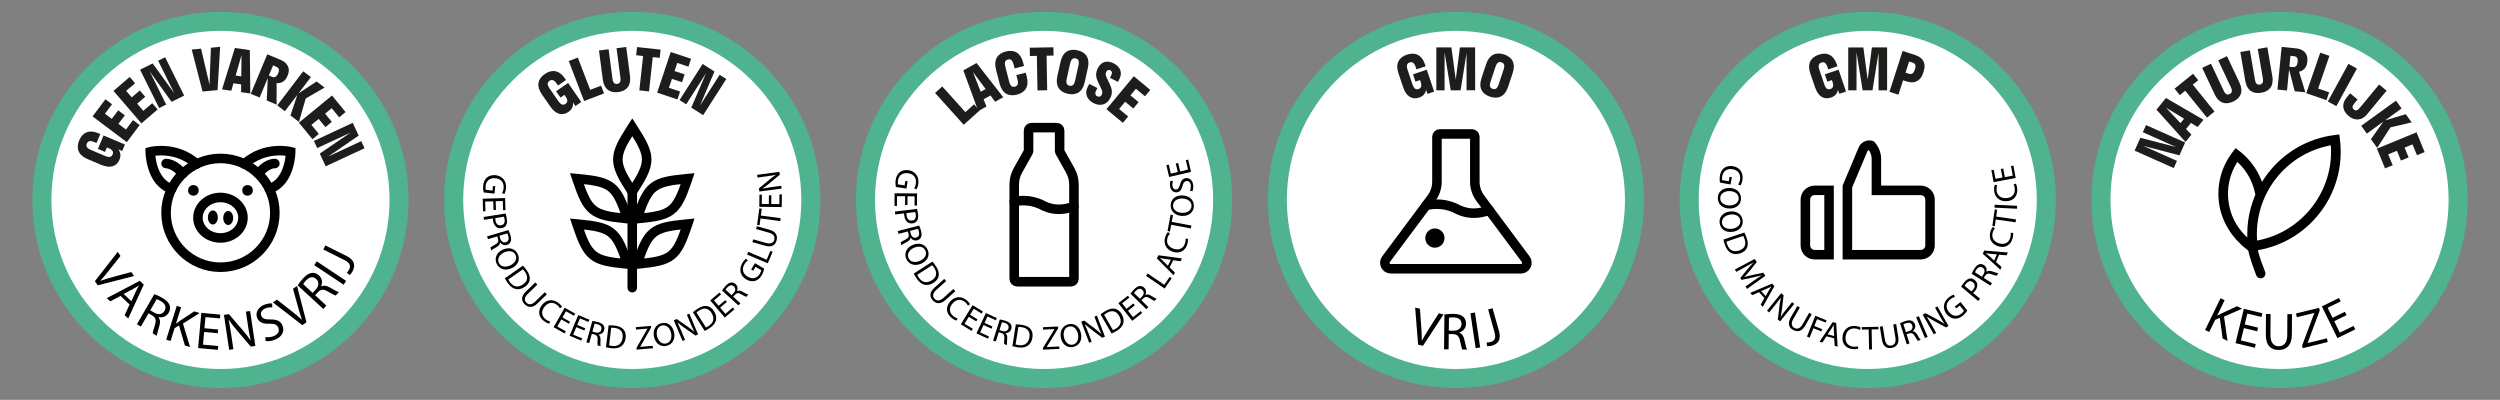 <?xml version="1.0" encoding="utf-8"?>
<svg xmlns="http://www.w3.org/2000/svg" id="Laag_1" version="1.1" viewBox="0 0 836 133.71">
  
  <rect x="0" y="0" width="836" height="133.71" fill="#808080" stroke="none"/>
  
  <defs>
    <style>
      .st0 {
        fill: #fff;
        stroke: #4eb38e;
        stroke-width: 6.37px;
      }

      .st1 {
        fill: #1d1d1b;
      }

      .st2 {
        stroke-linecap: round;
      }

      .st2, .st3 {
        fill: none;
        stroke: #000;
        stroke-miterlimit: 10;
        stroke-width: 3.19px;
      }
    </style>
  </defs>
  <g>
    <g>
      <circle class="st0" cx="762.28" cy="66.86" r="59.72"/>
      <g>
        <path d="M742.55,99.73l1.37.67-2.49,5.12.05.02c.48-.27.95-.51,1.39-.73l5.18-2.41,1.7.83-6.04,2.64,1.17,8.13-1.62-.79-.96-6.92-1.57.68-1.97,4.05-1.37-.67,5.16-10.62Z"/>
        <path d="M754.81,110.79l-4.46-1.08-1,4.14,4.97,1.21-.3,1.24-6.46-1.56,2.78-11.48,6.2,1.5-.3,1.24-4.72-1.14-.88,3.63,4.46,1.08-.3,1.23Z"/>
        <path d="M759.28,105.02l-.04,6.99c-.01,2.65,1.15,3.77,2.73,3.78,1.75,0,2.88-1.14,2.89-3.75l.04-6.99h1.54s-.04,6.89-.04,6.89c-.02,3.63-1.93,5.11-4.49,5.09-2.42-.01-4.23-1.41-4.21-5.07l.04-6.96h1.54Z"/>
        <path d="M769.82,115.56l4.08-10.87v-.05s-5.83,1.43-5.83,1.43l-.31-1.24,7.74-1.9.22.9-4.05,10.83v.05s6.43-1.58,6.43-1.58l.3,1.24-8.37,2.06-.21-.87Z"/>
        <path d="M784.69,105.39l-4.13,2.02,1.88,3.83,4.59-2.25.57,1.15-5.97,2.92-5.2-10.61,5.73-2.81.56,1.15-4.36,2.14,1.65,3.35,4.12-2.02.56,1.14Z"/>
      </g>
      <g>
        <path class="st1" d="M730.71,47.66l-1.91,4.29-12.1-3.18,11.28,5.03-1.07,2.41-13.09-5.84,1.91-4.29,11.95,3.09-11.12-4.96,1.07-2.39,13.09,5.84Z"/>
        <path class="st1" d="M721.11,36.69l3.18-3.92,12.55,7.28-1.96,2.42-2.22-1.36-1.65,2.03,1.79,1.89-1.97,2.43-9.71-10.78ZM730.35,39.7l-6.04-3.69,4.84,5.16,1.19-1.47Z"/>
        <path class="st1" d="M727.19,29.64l6.16-4.97,1.74,2.16-1.82,1.47,7.27,9-2.53,2.04-7.27-9-1.82,1.47-1.74-2.16Z"/>
        <path class="st1" d="M739.35,21.3l4.23,8.99c.6,1.28,1.26,1.52,2.02,1.16.76-.36,1-1.02.4-2.3l-4.23-8.99,2.94-1.38,4.19,8.91c1.36,2.89.46,5.06-2.12,6.27-2.58,1.21-4.82.52-6.18-2.37l-4.19-8.9,2.94-1.38Z"/>
        <path class="st1" d="M752.36,16.82l1.69,9.8c.24,1.4.81,1.8,1.64,1.66.83-.14,1.24-.72,1-2.11l-1.69-9.8,3.2-.55,1.67,9.71c.54,3.15-.91,5.01-3.71,5.49-2.81.48-4.79-.79-5.33-3.93l-1.67-9.71,3.2-.55Z"/>
        <path class="st1" d="M762.99,15.69l4.75.47c2.45.24,4.08,1.71,3.84,4.12l-.05.53c-.18,1.79-1.24,2.82-2.73,3.19l2.11,6.87-3.56-.35-1.88-7.27-.69,7.02-3.2-.32,1.4-14.27ZM765.93,18.67l-.36,3.65,1.12.11c.89.09,1.5-.37,1.62-1.65l.03-.28c.12-1.16-.4-1.63-1.29-1.72l-1.12-.11Z"/>
        <path class="st1" d="M777.97,33.5l-6.76-2.33,4.68-13.55,3.07,1.06-3.77,10.93,3.68,1.27-.9,2.62Z"/>
        <path class="st1" d="M778.43,33.93l6.88-12.57,2.85,1.56-6.88,12.58-2.85-1.56Z"/>
        <path class="st1" d="M798.08,30.32l-6.51,7.88c-1.86,2.25-4.2,2.23-6.2.58-2.02-1.67-2.48-3.96-.62-6.21l1.13-1.37,2.5,2.07-1.13,1.37c-.78.94-.68,1.54-.12,2,.54.45,1.15.44,1.93-.51l6.51-7.88,2.5,2.07Z"/>
        <path class="st1" d="M797.01,40.66l-5.54,4.01-1.88-2.6,11.62-8.41,1.88,2.6-5.53,4,6.93-2.07,1.97,2.73-7.1,1.67-4.43,6.86-2.1-2.9,4.18-5.9Z"/>
        <path class="st1" d="M808.08,44.25l2.72,6.61-2.56,1.05-1.5-3.64-2.65,1.09,1.35,3.28-2.56,1.06-1.35-3.28-2.91,1.2,1.5,3.64-2.56,1.05-2.72-6.6,13.25-5.46Z"/>
      </g>
    </g>
    <path d="M751.83,83.94l-.03-.17-.56-.44c-4.79-3.71-8.22-9.03-9.14-15.02-.96-6.27.66-12.51,4.52-17.5l.99-1.27,1.27.98c3.22,2.49,5.71,5.78,7.22,9.51l.32.79.46-.71c.5-.77,1.04-1.53,1.61-2.27,2.65-3.43,5.89-6.26,9.62-8.44,3.86-2.25,8.09-3.67,12.56-4.24l1.59-.2.2,1.59c.57,4.47.25,8.92-.96,13.22-1.16,4.15-3.1,8-5.75,11.43-2.66,3.43-5.89,6.27-9.62,8.44-3.29,1.91-6.87,3.24-10.63,3.94l-.44.08.09.44c.32,1.61,1.57,4.92,2.31,6.8.31.79-.05,1.67-.82,2.02h0c-.84.39-1.83-.02-2.16-.88-.84-2.2-2.27-6.11-2.62-8.1ZM778.93,48.69c-7.1,1.41-13.47,5.36-17.92,11.11-4.45,5.75-6.68,12.9-6.27,20.13l.03.51.5-.1c14.62-2.92,25.02-16.36,24.19-31.24l-.03-.51-.5.1ZM747.9,54.61c-2.34,3.83-3.27,8.22-2.7,12.7.55,4.35,2.47,8.27,5.53,11.36l.76.77v-1.08c-.02-3.07.4-6.13,1.23-9.09.39-1.37.87-2.74,1.43-4.07l.05-.12-.03-.13c-.76-4-2.69-7.6-5.6-10.42l-.4-.39-.29.47Z"/>
  </g>
  <g>
    <g>
      <circle class="st0" cx="211.43" cy="66.86" r="59.72"/>
      <g>
        <path d="M161.74,64.34c-.11-.45-.27-1.33-.15-2.34.13-1.13.52-2.03,1.3-2.68.69-.57,1.74-.86,2.9-.73,2.23.26,3.69,1.97,3.41,4.48-.1.86-.36,1.52-.55,1.82l-.76-.32c.22-.38.42-.86.51-1.62.2-1.82-.8-3.13-2.67-3.34-1.9-.21-3.14.8-3.34,2.55-.07.63-.03,1.07.06,1.31l2.23.25.17-1.52.78.09-.28,2.46-3.59-.4Z"/>
        <path d="M165.03,70.24l-.09-2.92-2.7.08.1,3.25-.81.02-.12-4.22,7.5-.22.12,4.05-.81.02-.09-3.08-2.37.07.09,2.92-.8.02Z"/>
        <path d="M169.06,71.39c.15.45.31,1.05.43,1.82.15.95.04,1.68-.29,2.18-.29.46-.79.79-1.45.9-.67.11-1.23,0-1.68-.32-.62-.42-1.03-1.2-1.18-2.14-.05-.28-.08-.55-.06-.78l-2.98.47-.15-.96,7.34-1.16ZM165.63,72.92c-.02.22,0,.49.05.8.18,1.16.86,1.77,1.88,1.61.98-.15,1.34-.93,1.18-1.98-.07-.42-.15-.73-.22-.89l-2.89.46Z"/>
        <path d="M170,76.93c.23.44.49,1.1.68,1.74.3.99.3,1.69.03,2.26-.21.46-.64.81-1.2.97-.95.28-1.76-.13-2.24-.81h-.03c-.03.62-.44,1.11-1.14,1.5-.93.53-1.58.91-1.81,1.14l-.29-.96c.17-.18.74-.52,1.58-.99.93-.51,1.19-1,.97-1.86l-.26-.87-3.12.93-.28-.93,7.1-2.11ZM167,78.83l.28.95c.3.99,1.03,1.46,1.85,1.22.93-.28,1.14-1.07.85-2.06-.13-.45-.27-.75-.36-.89l-2.63.78Z"/>
        <path d="M171.15,89.65c-2.34,1.1-4.25.26-5.07-1.47-.84-1.8-.05-3.71,2.01-4.68,2.16-1.02,4.2-.34,5.06,1.48.87,1.86.02,3.73-2,4.68ZM168.55,84.42c-1.45.68-2.38,2.08-1.74,3.47.66,1.39,2.31,1.58,3.85.85,1.35-.64,2.43-2.01,1.75-3.47-.68-1.45-2.37-1.55-3.86-.85Z"/>
        <path d="M174.87,88.85c.41.43.87.97,1.31,1.6.8,1.14,1.1,2.14.97,3.03-.12.9-.61,1.72-1.61,2.41-1.01.7-2.05.97-3.01.78-.98-.18-1.95-.91-2.79-2.11-.4-.57-.7-1.06-.93-1.5l6.06-4.23ZM169.97,93.45c.1.23.3.53.51.84,1.19,1.7,2.78,1.96,4.45.8,1.46-1,1.81-2.47.64-4.15-.29-.41-.54-.7-.73-.87l-4.87,3.39Z"/>
        <path d="M179.7,95.16l-3.2,3.1c-1.21,1.17-1.2,2.21-.5,2.93.77.8,1.8.8,3-.36l3.19-3.1.68.7-3.15,3.05c-1.66,1.61-3.18,1.39-4.32.22-1.07-1.1-1.25-2.55.43-4.17l3.18-3.08.68.71Z"/>
        <path d="M183.66,108.23c-.39-.07-1.07-.36-1.8-.91-1.69-1.28-2.16-3.3-.67-5.27,1.42-1.88,3.65-2.19,5.51-.78.75.56,1.1,1.08,1.22,1.34l-.66.49c-.19-.36-.52-.79-1.02-1.16-1.4-1.06-3.02-.87-4.21.71-1.11,1.47-.98,3.05.48,4.15.47.36,1.03.62,1.45.71l-.3.73Z"/>
        <path d="M190.24,108.27l-2.54-1.44-1.33,2.36,2.83,1.6-.4.71-3.68-2.08,3.7-6.53,3.53,2-.4.71-2.69-1.52-1.17,2.07,2.54,1.44-.4.7Z"/>
        <path d="M195.41,110.52l-2.69-1.12-1.04,2.5,3,1.25-.31.75-3.9-1.62,2.89-6.93,3.74,1.56-.31.75-2.85-1.19-.91,2.19,2.69,1.12-.31.74Z"/>
        <path d="M198.08,107.34c.5.03,1.19.17,1.84.35,1,.28,1.59.64,1.93,1.17.28.42.34.97.19,1.53-.26.95-1.04,1.42-1.88,1.47v.03c.5.35.69.96.65,1.75-.04,1.08-.06,1.82,0,2.14l-.97-.27c-.06-.24-.05-.9,0-1.86.06-1.06-.22-1.54-1.06-1.81l-.88-.24-.87,3.14-.93-.26,1.98-7.15ZM198.1,110.9l.96.26c1,.28,1.78-.09,2.01-.92.26-.93-.3-1.53-1.29-1.82-.45-.12-.79-.17-.95-.17l-.73,2.64Z"/>
        <path d="M203.51,108.79c.6-.02,1.3,0,2.07.09,1.39.17,2.33.61,2.91,1.29.59.69.87,1.6.73,2.81-.15,1.22-.64,2.17-1.42,2.77-.78.61-1.98.85-3.43.68-.69-.08-1.26-.19-1.74-.3l.89-7.35ZM203.68,115.51c.24.07.59.13.97.17,2.06.25,3.32-.77,3.56-2.79.22-1.76-.64-3-2.68-3.24-.5-.06-.88-.06-1.14-.04l-.71,5.89Z"/>
        <path d="M212.84,116.35l3.64-6.43v-.03s-3.8.32-3.8.32l-.07-.81,5.05-.43.05.59-3.62,6.4v.03s4.19-.35,4.19-.35l.07.81-5.46.46-.05-.57Z"/>
        <path d="M225.38,110.99c.59,2.52-.62,4.21-2.49,4.66-1.93.46-3.64-.72-4.17-2.93-.55-2.32.54-4.19,2.49-4.65,2-.47,3.65.75,4.16,2.93ZM219.73,112.45c.37,1.56,1.55,2.76,3.03,2.41,1.5-.35,2.02-1.93,1.63-3.59-.34-1.46-1.46-2.79-3.04-2.42-1.56.37-2,2-1.63,3.61Z"/>
        <path d="M228.23,114.02l-2.92-6.93.98-.41,3.7,2.57c.86.6,1.56,1.16,2.19,1.73l.02-.02c-.47-.89-.85-1.72-1.3-2.8l-1.22-2.9.84-.36,2.92,6.93-.9.38-3.68-2.59c-.81-.57-1.61-1.16-2.27-1.77l-.03.02c.42.85.79,1.68,1.28,2.83l1.25,2.96-.84.36Z"/>
        <path d="M231.71,104.41c.45-.39,1.01-.82,1.66-1.23,1.18-.74,2.19-1,3.07-.83.89.16,1.68.69,2.33,1.72.65,1.04.87,2.09.64,3.05-.22.97-1,1.9-2.23,2.68-.58.37-1.09.65-1.54.86l-3.93-6.25ZM236.06,109.52c.23-.09.54-.28.86-.48,1.75-1.1,2.09-2.68,1.01-4.4-.93-1.5-2.38-1.92-4.12-.83-.42.27-.72.51-.91.69l3.16,5.01Z"/>
        <path d="M243.05,100.98l-2.23,1.89,1.75,2.07,2.48-2.11.53.62-3.22,2.74-4.86-5.73,3.09-2.63.53.62-2.36,2,1.54,1.81,2.23-1.89.52.61Z"/>
        <path d="M241.47,97.13c.26-.43.69-.99,1.14-1.48.7-.77,1.29-1.13,1.92-1.19.5-.05,1.02.13,1.45.53.73.67.8,1.57.46,2.34l.02.02c.54-.29,1.17-.19,1.86.21.94.53,1.6.88,1.91.96l-.68.74c-.24-.05-.83-.36-1.66-.84-.92-.54-1.47-.5-2.09.13l-.62.67,2.4,2.19-.65.72-5.48-4.99ZM244.65,98.72l.67-.73c.7-.77.72-1.64.09-2.21-.72-.65-1.5-.42-2.2.33-.32.35-.51.62-.58.77l2.03,1.85Z"/>
        <path d="M255.55,89.86c-.09.45-.31,1.32-.83,2.19-.58.98-1.31,1.63-2.29,1.9-.87.23-1.93.06-2.94-.54-1.92-1.16-2.53-3.32-1.24-5.48.45-.74.96-1.23,1.26-1.43l.56.6c-.36.26-.74.61-1.13,1.26-.94,1.57-.58,3.17,1.04,4.14,1.63.98,3.19.57,4.09-.93.33-.54.47-.96.49-1.21l-1.92-1.15-.78,1.31-.67-.4,1.27-2.12,3.1,1.85Z"/>
        <path d="M249.83,85.11l.38-.89,6.16,2.62,1.25-2.95.75.32-1.63,3.84-6.91-2.93Z"/>
        <path d="M251.86,80.03l4.28,1.21c1.62.46,2.51-.07,2.78-1.03.3-1.07-.21-1.96-1.81-2.41l-4.28-1.21.27-.95,4.22,1.19c2.22.63,2.8,2.05,2.36,3.62-.42,1.48-1.58,2.36-3.82,1.72l-4.26-1.2.27-.94Z"/>
        <path d="M254.3,73.04l-.3,2.27-.82-.11.74-5.51.82.11-.31,2.28,6.63.89-.13.97-6.63-.89Z"/>
        <path d="M257.94,65.31l-.03,2.92,2.71.03.03-3.25h.81s-.04,4.23-.04,4.23l-7.51-.08.04-4.06h.81s-.03,3.1-.03,3.1l2.37.02.03-2.92h.8Z"/>
        <path d="M261.37,63.05l-7.44,1-.14-1.05,3.45-2.89c.8-.67,1.52-1.2,2.24-1.66v-.02c-1,.22-1.9.36-3.06.52l-3.12.42-.12-.91,7.45-1,.13.97-3.46,2.87c-.76.63-1.54,1.24-2.3,1.72v.03c.95-.18,1.84-.32,3.07-.49l3.18-.43.12.91Z"/>
      </g>
      <g>
        <path class="st1" d="M189.96,27.73l4.41,6.37-1.95,1.35-.81-1.18c.15,1.29-.39,2.36-1.51,3.14-2.01,1.39-4.21.91-6.1-1.82l-2.83-4.09c-1.89-2.73-1.37-5.1,1.02-6.75,2.39-1.65,4.79-1.31,6.68,1.42l.4.58-2.67,1.85-.46-.66c-.9-1.3-1.64-1.42-2.38-.91-.72.5-.88,1.24.02,2.55l2.94,4.24c.89,1.29,1.64,1.42,2.38.91.72-.5.87-1.26.04-2.47l-.38-.55-1.34.93-1.47-2.12,4.01-2.77Z"/>
        <path class="st1" d="M201.99,31.23l-6.67,2.56-5.13-13.38,3.03-1.16,4.14,10.79,3.64-1.4.99,2.59Z"/>
        <path class="st1" d="M203.52,16.47l1.29,9.86c.18,1.4.74,1.83,1.57,1.72.83-.11,1.26-.67,1.08-2.07l-1.29-9.86,3.23-.42,1.28,9.76c.41,3.17-1.11,4.96-3.93,5.33-2.82.37-4.75-.98-5.17-4.14l-1.28-9.76,3.22-.42Z"/>
        <path class="st1" d="M213.05,15.74l7.86.86-.3,2.75-2.32-.26-1.26,11.49-3.23-.36,1.26-11.49-2.32-.26.3-2.75Z"/>
        <path class="st1" d="M224.32,17.4l6.78,2.26-.88,2.63-3.74-1.25-.91,2.72,3.38,1.12-.88,2.63-3.38-1.13-1,2.99,3.74,1.25-.88,2.63-6.79-2.26,4.54-13.61Z"/>
        <path class="st1" d="M235.13,38.51l-3.96-2.53,4.94-11.5-6.65,10.41-2.22-1.42,7.72-12.08,3.96,2.53-4.83,11.36,6.56-10.26,2.21,1.41-7.72,12.08Z"/>
      </g>
    </g>
    <g>
      <path class="st3" d="M211.43,42.54l.29.45c6.04,9.35,6.04,11.34,0,20.69l-.29.45-.29-.45c-6.04-9.35-6.04-11.34,0-20.69l.29-.45Z"/>
      <g>
        <g>
          <path class="st3" d="M229.96,74.9l-.17.51c-3.59,10.53-5.15,11.77-16.23,12.83l-.53.05.17-.51c3.59-10.53,5.15-11.77,16.23-12.83l.53-.05Z"/>
          <path class="st3" d="M192.91,74.9l.17.51c3.59,10.53,5.15,11.77,16.23,12.83l.53.05-.17-.51c-3.59-10.53-5.15-11.77-16.23-12.83l-.53-.05Z"/>
        </g>
        <g>
          <path class="st3" d="M229.96,59.73l-.17.51c-3.59,10.53-5.15,11.77-16.23,12.83l-.53.05.17-.51c3.59-10.53,5.15-11.77,16.23-12.83l.53-.05Z"/>
          <path class="st3" d="M192.91,59.73l.17.51c3.59,10.53,5.15,11.77,16.23,12.83l.53.05-.17-.51c-3.59-10.53-5.15-11.77-16.23-12.83l-.53-.05Z"/>
        </g>
      </g>
      <line class="st2" x1="211.43" x2="211.43" y1="63.19" y2="96.19"/>
    </g>
  </g>
  <g>
    <g>
      <circle class="st0" cx="73.72" cy="66.86" r="59.72"/>
      <g>
        <path d="M31.74,94.02l7.63-9.8.92,1.37-3.79,4.78c-1.04,1.31-1.99,2.48-2.96,3.51l.02.03c1.32-.49,2.83-.91,4.4-1.34l5.95-1.61.91,1.35-12.15,3.1-.94-1.4Z"/>
        <path d="M40.3,98.94l-3.45,1.85-1.14-1.09,11.04-5.8,1.33,1.27-5.21,11.34-1.18-1.12,1.64-3.56-3.04-2.89ZM43.92,100.74l1.5-3.26c.34-.74.7-1.37,1.04-1.99l-.02-.02c-.61.39-1.24.78-1.9,1.14l-3.19,1.68,2.58,2.45Z"/>
        <path d="M51.6,98.36c.75.25,1.75.72,2.66,1.25,1.41.81,2.17,1.6,2.48,2.54.25.75.14,1.61-.31,2.4-.78,1.35-2.14,1.76-3.43,1.5l-.03.05c.63.73.68,1.73.31,2.93-.49,1.62-.81,2.75-.83,3.26l-1.37-.79c0-.38.28-1.4.73-2.84.51-1.59.27-2.43-.9-3.17l-1.24-.72-2.56,4.43-1.32-.76,5.82-10.09ZM50.24,103.78l1.35.78c1.41.81,2.75.56,3.43-.61.76-1.32.14-2.45-1.25-3.27-.64-.37-1.13-.57-1.38-.63l-2.15,3.73Z"/>
        <path d="M59.1,102.28l1.46.46-1.7,5.44.05.02c.44-.34.86-.65,1.27-.93l4.77-3.15,1.81.57-5.58,3.51,2.37,7.87-1.72-.54-1.98-6.7-1.46.9-1.35,4.3-1.46-.46,3.53-11.28Z"/>
        <path d="M72.84,111.43l-4.57-.42-.39,4.24,5.1.47-.12,1.27-6.61-.6,1.07-11.76,6.35.58-.12,1.27-4.83-.44-.34,3.72,4.57.42-.12,1.26Z"/>
        <path d="M76.63,116.97l-1.74-11.67,1.64-.25,4.62,5.35c1.07,1.24,1.93,2.37,2.66,3.48l.03-.02c-.37-1.54-.62-2.95-.89-4.77l-.73-4.88,1.42-.21,1.74,11.67-1.52.23-4.59-5.37c-1.01-1.18-1.99-2.4-2.76-3.57l-.05.02c.3,1.46.55,2.86.84,4.8l.74,4.99-1.42.21Z"/>
        <path d="M88.72,112.7c.79.14,1.85.09,2.82-.3,1.45-.58,1.99-1.69,1.54-2.79-.41-1.02-1.23-1.37-2.94-1.35-2.04.08-3.52-.4-4.14-1.94-.68-1.71.22-3.54,2.35-4.4,1.12-.45,2.04-.52,2.64-.43l.07,1.31c-.43-.05-1.3-.08-2.29.31-1.49.6-1.7,1.72-1.4,2.47.41,1.02,1.28,1.26,3.03,1.24,2.14-.03,3.44.49,4.09,2.1.68,1.69.01,3.66-2.57,4.69-1.06.42-2.33.58-3.08.42l-.12-1.33Z"/>
        <path d="M101.09,108.72l-9.83-7.59,1.36-.93,4.79,3.77c1.32,1.03,2.49,1.97,3.53,2.94l.03-.02c-.49-1.32-.93-2.82-1.36-4.39l-1.63-5.94,1.35-.92,3.16,12.13-1.39.95Z"/>
        <path d="M99.55,95.41c.41-.67,1.09-1.54,1.8-2.31,1.11-1.2,2.04-1.77,3.03-1.85.79-.08,1.61.22,2.28.84,1.14,1.06,1.24,2.48.7,3.68l.04.03c.85-.45,1.83-.28,2.92.34,1.47.84,2.49,1.4,3,1.53l-1.07,1.16c-.37-.09-1.3-.58-2.61-1.34-1.43-.85-2.31-.8-3.29.18l-.98,1.06,3.76,3.47-1.03,1.12-8.55-7.9ZM104.54,97.94l1.06-1.14c1.1-1.2,1.15-2.56.16-3.48-1.12-1.03-2.36-.68-3.46.49-.5.54-.8.97-.92,1.2l3.16,2.92Z"/>
        <path d="M105.92,87.4l9.83,6.54-.84,1.27-9.83-6.54.84-1.27Z"/>
        <path d="M108.11,83.43l.68-1.36,7.08,3.53c2.81,1.4,2.98,3.21,2.08,5.03-.25.5-.67,1.06-.98,1.33l-1.01-.76c.25-.23.55-.59.77-1.04.61-1.22.42-2.22-1.65-3.25l-6.97-3.47Z"/>
      </g>
      <g>
        <path class="st1" d="M34.65,45.31l7.13,3.02-.92,2.18-1.32-.56c.82,1.01.94,2.2.41,3.45-.95,2.25-3.06,3.02-6.13,1.72l-4.58-1.94c-3.06-1.3-3.89-3.57-2.75-6.25s3.34-3.67,6.4-2.38l.65.28-1.27,2.99-.74-.31c-1.46-.62-2.14-.33-2.49.5-.34.81-.08,1.52,1.38,2.14l4.75,2.01c1.44.61,2.15.33,2.49-.5.34-.81.07-1.53-1.29-2.1l-.62-.26-.63,1.5-2.38-1.01,1.9-4.49Z"/>
        <path class="st1" d="M30.96,38.91l4.3-5.71,2.21,1.67-2.37,3.15,2.29,1.72,2.14-2.84,2.21,1.67-2.14,2.84,2.52,1.9,2.37-3.15,2.21,1.67-4.3,5.71-11.45-8.62Z"/>
        <path class="st1" d="M37.95,30.39l5.42-4.66,1.8,2.1-2.98,2.56,1.87,2.17,2.7-2.31,1.8,2.1-2.69,2.32,2.05,2.39,2.98-2.56,1.81,2.1-5.42,4.66-9.33-10.87Z"/>
        <path class="st1" d="M61.59,31.96l-4.21,2.09-7.3-10.15,5.49,11.06-2.36,1.17-6.37-12.83,4.21-2.09,7.24,9.99-5.41-10.9,2.34-1.16,6.37,12.83Z"/>
        <path class="st1" d="M72.75,30.13l-5.02.48-3.62-14.04,3.12-.3,2.83,12.05.46-12.36,3.1-.3-.87,14.48Z"/>
        <path class="st1" d="M78.55,16.04l4.99.73.16,14.5-3.08-.45.03-2.6-2.59-.38-.71,2.5-3.1-.45,4.3-13.85ZM80.68,25.52l.08-7.07-1.96,6.8,1.87.27Z"/>
        <path class="st1" d="M89.39,18.16l4.41,1.84c2.28.95,3.4,2.83,2.46,5.07l-.21.49c-.69,1.66-2.01,2.33-3.55,2.24v7.19l-3.3-1.38.34-7.5-2.72,6.51-2.96-1.24,5.52-13.22ZM91.32,21.86l-1.42,3.38,1.04.44c.83.35,1.54.08,2.03-1.1l.11-.26c.45-1.08.1-1.68-.73-2.02l-1.04-.44Z"/>
        <path class="st1" d="M99.41,31.75l-4.15,5.44-2.55-1.95,8.69-11.4,2.56,1.95-4.14,5.43,6.04-3.98,2.68,2.04-6.31,3.65-2.26,7.85-2.84-2.17,2.29-6.86Z"/>
        <path class="st1" d="M111.03,31.95l4.53,5.53-2.14,1.75-2.49-3.04-2.22,1.82,2.25,2.75-2.14,1.75-2.25-2.75-2.44,2,2.49,3.04-2.14,1.75-4.53-5.53,11.08-9.08Z"/>
        <path class="st1" d="M108.91,55.61l-1.98-4.26,10.34-7.04-11.2,5.21-1.11-2.39,13-6.05,1.98,4.26-10.18,6.99,11.04-5.13,1.1,2.37-13,6.04Z"/>
      </g>
    </g>
    <g>
      <circle class="st2" cx="73.72" cy="71.17" r="18.19"/>
      <ellipse class="st2" cx="73.72" cy="72.8" rx="7.53" ry="6.77"/>
      <g>
        <path class="st2" d="M55.54,54.68c1.18.08,3.28.67,5.55,3.42"/>
        <g>
          <path class="st2" d="M57.41,63.14c-7.09-2.19-7.17-12.39-7.17-12.39,0,0,8.46-2.21,15.51,4.08"/>
          <path class="st2" d="M90.04,63.14c7.09-2.19,7.17-12.39,7.17-12.39,0,0-8.46-2.21-15.51,4.08"/>
          <path class="st2" d="M91.91,54.68c-1.12.02-3.11.48-5.55,3.42"/>
        </g>
      </g>
      <g>
        <ellipse cx="71.18" cy="72.72" rx="1.66" ry="2.35"/>
        <ellipse cx="76.31" cy="72.89" rx="1.66" ry="2.35"/>
      </g>
      <g>
        <circle cx="64.67" cy="63.66" r="1.77"/>
        <circle cx="82.78" cy="63.66" r="1.77"/>
      </g>
    </g>
  </g>
  <g>
    <g>
      <circle class="st0" cx="486.86" cy="66.86" r="59.72"/>
      <g>
        <path d="M474.21,115.24l-.98-12.38,1.6.38.43,6.09c.12,1.67.21,3.17.19,4.59h.03c.64-1.24,1.47-2.57,2.34-3.95l3.31-5.2,1.58.38-6.87,10.49-1.63-.4Z"/>
        <path d="M483.01,105.17c.77-.15,1.88-.23,2.93-.21,1.63.02,2.68.33,3.4,1,.59.53.92,1.34.91,2.25-.02,1.56-1.01,2.58-2.26,2.99v.05c.91.32,1.44,1.17,1.71,2.4.37,1.65.64,2.79.88,3.25l-1.58-.02c-.19-.34-.44-1.35-.76-2.83-.33-1.63-.96-2.25-2.34-2.32l-1.44-.02-.05,5.11h-1.52s.12-11.66.12-11.66ZM484.48,110.56l1.56.02c1.63.02,2.67-.87,2.69-2.21.02-1.52-1.08-2.2-2.69-2.23-.74,0-1.26.06-1.51.12l-.05,4.31Z"/>
        <path d="M493.22,104.52l1.75,11.67-1.51.23-1.75-11.67,1.51-.23Z"/>
        <path d="M497.65,103.48l1.47-.41,2.13,7.61c.84,3.02-.38,4.36-2.34,4.91-.54.15-1.23.22-1.65.17l-.12-1.26c.34.03.8.01,1.29-.12,1.32-.37,1.93-1.18,1.3-3.4l-2.1-7.5Z"/>
      </g>
      <g>
        <path class="st1" d="M477.12,23.31l2.46,7.34-2.25.75-.45-1.36c-.22,1.28-1.03,2.16-2.32,2.59-2.32.78-4.29-.3-5.35-3.45l-1.58-4.71c-1.06-3.15.11-5.28,2.86-6.2,2.75-.92,4.96.07,6.02,3.22l.23.67-3.08,1.03-.25-.76c-.5-1.5-1.18-1.82-2.03-1.54-.83.28-1.19.94-.69,2.45l1.64,4.89c.5,1.49,1.18,1.82,2.03,1.54.83-.28,1.19-.96.72-2.36l-.21-.63-1.54.52-.82-2.45,4.62-1.55Z"/>
        <path class="st1" d="M490.43,17.64l-2.01,12.56h-3.29s-2.06-12.67-2.06-12.67v12.67s-2.76,0-2.76,0v-14.34s5.05,0,5.05,0l1.44,10.78,1.4-10.78h5.08s.01,14.33.01,14.33h-2.87s-.01-12.56-.01-12.56Z"/>
        <path class="st1" d="M495.4,26.15l1.56-4.71c1.05-3.15,3.25-4.15,6.01-3.24,2.76.91,3.92,3.03,2.88,6.19l-1.56,4.71c-1.05,3.15-3.25,4.15-6.01,3.24-2.75-.92-3.92-3.03-2.88-6.19ZM501.17,28.17l1.63-4.89c.5-1.5.15-2.16-.7-2.44-.84-.28-1.52.04-2.02,1.54l-1.63,4.89c-.5,1.51-.15,2.16.7,2.45.85.28,1.52-.04,2.02-1.54Z"/>
      </g>
    </g>
    <g>
      <path class="st2" d="M497.99,70.28c-2.96,1.12-6.61,1.61-10.29-.14-3.87-2.13-7.68-2.14-10.79-1.46"/>
      <path class="st2" d="M493.18,60.72v-14.99c0-.52-.42-.94-.94-.94h-10.78c-.52,0-.94.42-.94.94v14.99c0,2.02-.65,3.98-1.86,5.6l-15.17,20.36c-.99,1.32-.04,3.2,1.61,3.2h43.49c1.65,0,2.59-1.88,1.61-3.2l-15.17-20.36c-1.2-1.62-1.86-3.58-1.86-5.6Z"/>
      <circle cx="479.83" cy="79.61" r="3.22"/>
    </g>
  </g>
  <g>
    <g>
      <circle class="st0" cx="349.14" cy="66.86" r="59.72"/>
      <g>
        <path d="M299.58,62.53c-.09-.45-.22-1.34-.07-2.35.17-1.12.59-2.01,1.4-2.63.71-.55,1.77-.8,2.92-.63,2.22.34,3.61,2.1,3.24,4.6-.13.86-.42,1.51-.62,1.8l-.75-.35c.24-.37.45-.84.57-1.6.27-1.81-.68-3.16-2.55-3.44-1.89-.28-3.17.69-3.43,2.42-.09.63-.07,1.07,0,1.31l2.22.33.22-1.51.77.12-.36,2.45-3.57-.53Z"/>
        <path d="M302.66,68.54v-2.92s-2.7-.01-2.7-.01l-.02,3.26h-.81s.02-4.23.02-4.23l7.51.04-.02,4.06h-.81s.01-3.09.01-3.09h-2.37s-.01,2.91-.01,2.91h-.8Z"/>
        <path d="M306.63,69.85c.13.46.28,1.06.37,1.83.12.95-.02,1.68-.37,2.17-.3.45-.81.76-1.48.84-.68.08-1.23-.05-1.66-.38-.61-.44-.98-1.24-1.1-2.18-.03-.29-.06-.56-.03-.78l-2.99.36-.12-.96,7.38-.9ZM303.15,71.25c-.03.22-.02.49.02.81.14,1.16.79,1.8,1.82,1.68.99-.12,1.38-.88,1.25-1.94-.05-.42-.12-.74-.19-.9l-2.9.35Z"/>
        <path d="M307.37,75.41c.22.45.45,1.11.62,1.76.26,1,.24,1.7-.05,2.26-.23.45-.67.78-1.23.93-.96.25-1.75-.19-2.21-.89h-.03c-.05.62-.48,1.09-1.19,1.45-.95.5-1.61.85-1.85,1.08l-.25-.97c.18-.17.76-.49,1.61-.93.95-.47,1.23-.96,1.04-1.82l-.23-.88-3.15.81-.24-.94,7.17-1.85ZM304.3,77.21l.25.96c.26,1,.97,1.5,1.8,1.28.94-.24,1.17-1.03.93-2.02-.12-.45-.24-.77-.33-.91l-2.65.69Z"/>
        <path d="M308.05,88.17c-2.38,1.01-4.26.11-5.01-1.66-.78-1.83.09-3.71,2.18-4.61,2.19-.94,4.21-.18,5,1.66.81,1.89-.12,3.72-2.17,4.6ZM305.65,82.85c-1.48.63-2.46,2-1.86,3.4.61,1.42,2.25,1.66,3.82.99,1.37-.58,2.51-1.91,1.87-3.4-.63-1.48-2.31-1.63-3.83-.99Z"/>
        <path d="M311.8,87.48c.39.45.83,1.01,1.25,1.65.75,1.17,1.01,2.19.85,3.07-.15.9-.68,1.69-1.7,2.35-1.04.66-2.09.89-3.05.67-.97-.21-1.92-.98-2.71-2.21-.38-.58-.66-1.09-.88-1.53l6.23-4ZM306.72,91.89c.09.23.28.54.48.86,1.12,1.75,2.71,2.07,4.42.97,1.5-.95,1.91-2.4.8-4.13-.27-.42-.51-.72-.7-.9l-5,3.21Z"/>
        <path d="M316.4,93.98l-3.31,2.98c-1.25,1.13-1.28,2.16-.61,2.91.74.83,1.77.87,3.01-.25l3.31-2.98.66.73-3.26,2.94c-1.72,1.54-3.23,1.28-4.32.07-1.03-1.14-1.15-2.59.58-4.15l3.29-2.97.66.73Z"/>
        <path d="M319.88,107.2c-.39-.09-1.05-.4-1.76-.98-1.64-1.34-2.03-3.39-.47-5.3,1.49-1.82,3.74-2.05,5.54-.57.72.59,1.06,1.12,1.17,1.39l-.68.47c-.17-.37-.49-.81-.98-1.2-1.36-1.12-2.98-.99-4.23.54-1.17,1.42-1.09,3.01.32,4.17.46.38,1,.66,1.42.76l-.33.72Z"/>
        <path d="M326.46,107.47l-2.49-1.53-1.42,2.31,2.77,1.71-.43.69-3.6-2.21,3.94-6.39,3.45,2.12-.43.69-2.63-1.62-1.24,2.02,2.49,1.53-.42.68Z"/>
        <path d="M331.54,109.91l-2.65-1.22-1.13,2.46,2.95,1.36-.34.74-3.84-1.76,3.14-6.82,3.68,1.7-.34.74-2.8-1.29-.99,2.15,2.65,1.22-.33.73Z"/>
        <path d="M334.32,106.83c.5.05,1.19.21,1.82.41.99.31,1.57.7,1.89,1.24.26.43.31.98.13,1.54-.3.94-1.09,1.38-1.93,1.4v.03c.48.37.65.98.58,1.78-.08,1.07-.13,1.82-.07,2.14l-.95-.3c-.05-.24-.02-.91.06-1.86.1-1.05-.16-1.55-.99-1.85l-.87-.27-.98,3.1-.92-.29,2.24-7.07ZM334.21,110.38l.95.3c.99.31,1.79-.03,2.05-.85.3-.92-.25-1.54-1.22-1.86-.44-.14-.78-.2-.94-.2l-.83,2.61Z"/>
        <path d="M339.7,108.47c.6,0,1.3.05,2.06.17,1.38.22,2.31.69,2.86,1.4.57.71.81,1.63.63,2.83-.19,1.21-.72,2.14-1.53,2.72-.8.58-2.01.78-3.45.55-.68-.11-1.25-.23-1.73-.36l1.15-7.31ZM339.62,115.19c.24.08.59.15.96.21,2.05.32,3.34-.65,3.66-2.65.29-1.75-.53-3.02-2.56-3.34-.5-.08-.88-.09-1.14-.08l-.93,5.86Z"/>
        <path d="M348.75,116.37l3.87-6.29v-.03s-3.81.18-3.81.18l-.04-.81,5.06-.24.03.59-3.85,6.26v.03l4.2-.2.04.81-5.48.26-.03-.57Z"/>
        <path d="M361.48,111.47c.5,2.54-.77,4.19-2.66,4.56-1.95.39-3.61-.85-4.06-3.08-.46-2.34.69-4.16,2.66-4.55,2.01-.4,3.62.89,4.05,3.08ZM355.78,112.73c.31,1.58,1.44,2.82,2.94,2.52,1.51-.3,2.09-1.86,1.76-3.53-.29-1.47-1.36-2.85-2.95-2.53-1.58.31-2.08,1.92-1.76,3.54Z"/>
        <path d="M364.22,114.6l-2.67-7.03.99-.38,3.6,2.7c.83.63,1.52,1.21,2.13,1.81l.02-.02c-.44-.91-.79-1.75-1.2-2.85l-1.12-2.94.85-.33,2.67,7.03-.92.35-3.59-2.72c-.79-.6-1.56-1.22-2.2-1.85l-.03.02c.39.87.73,1.7,1.17,2.87l1.14,3-.86.33Z"/>
        <path d="M368.01,105.13c.47-.37,1.04-.78,1.71-1.17,1.21-.7,2.23-.91,3.11-.71.88.2,1.66.75,2.27,1.81.61,1.06.79,2.12.53,3.07-.26.96-1.07,1.87-2.34,2.6-.6.35-1.12.61-1.57.8l-3.7-6.4ZM372.17,110.4c.23-.09.55-.26.88-.44,1.8-1.04,2.19-2.61,1.18-4.36-.88-1.54-2.31-2.01-4.09-.99-.43.25-.74.48-.93.66l2.97,5.14Z"/>
        <path d="M379.5,102.1l-2.3,1.81,1.68,2.13,2.56-2.01.5.64-3.32,2.62-4.65-5.91,3.19-2.51.5.64-2.43,1.91,1.47,1.87,2.29-1.81.5.63Z"/>
        <path d="M378.06,98.2c.27-.42.72-.96,1.19-1.44.72-.74,1.33-1.08,1.96-1.12.5-.04,1.02.17,1.43.58.71.7.74,1.6.37,2.35l.02.02c.55-.27,1.17-.14,1.85.28.92.56,1.56.94,1.88,1.03l-.7.72c-.24-.06-.81-.39-1.63-.9-.9-.57-1.46-.55-2.1.05l-.64.65,2.32,2.28-.68.69-5.29-5.19ZM381.18,99.91l.69-.71c.73-.74.78-1.61.17-2.21-.69-.68-1.48-.47-2.21.25-.33.33-.53.6-.61.75l1.96,1.92Z"/>
        <path d="M383.24,92.26l.55-.8,5.54,3.78,1.81-2.66.67.46-2.35,3.46-6.22-4.24Z"/>
        <path d="M391.12,89.4l1.77,1.76-.45.9-5.58-5.65.52-1.05,7.87,1.07-.47.93-2.47-.34-1.19,2.38ZM391.55,86.85l-2.26-.31c-.51-.07-.96-.17-1.4-.26v.02c.34.3.69.61,1.04.95l1.62,1.63,1.01-2.03Z"/>
        <path d="M397.25,79.86c.06.4,0,1.13-.29,2-.67,2.01-2.45,3.1-4.79,2.32-2.23-.74-3.24-2.76-2.5-4.98.3-.89.68-1.39.88-1.59l.68.47c-.29.29-.58.75-.78,1.34-.56,1.67.14,3.14,2.01,3.77,1.75.58,3.21-.05,3.79-1.78.19-.56.26-1.17.21-1.6l.79.05Z"/>
        <path d="M391.66,75.16l-.42,2.25-.81-.15,1.01-5.47.81.15-.42,2.26,6.57,1.22-.18.96-6.57-1.22Z"/>
        <path d="M395.42,65.35c2.58.11,3.89,1.73,3.8,3.65-.08,1.98-1.68,3.31-3.95,3.21-2.38-.1-3.88-1.65-3.79-3.65.09-2.05,1.71-3.31,3.94-3.21ZM395.3,71.18c1.61.07,3.08-.74,3.14-2.26.06-1.54-1.31-2.47-3.02-2.54-1.49-.06-3.08.65-3.15,2.26-.07,1.6,1.38,2.47,3.02,2.54Z"/>
        <path d="M397.91,63.76c.22-.46.37-1.12.3-1.78-.1-.99-.69-1.51-1.44-1.43-.7.07-1.05.51-1.33,1.57-.3,1.27-.86,2.09-1.91,2.2-1.16.12-2.13-.75-2.28-2.2-.08-.76.04-1.34.19-1.69l.81.18c-.11.26-.28.78-.21,1.46.11,1.02.76,1.34,1.27,1.29.7-.08.99-.57,1.28-1.64.35-1.32.89-2.02,1.99-2.14,1.15-.12,2.24.62,2.43,2.39.08.72-.05,1.53-.27,1.96l-.84-.16Z"/>
        <path d="M393.98,54.49l.66,2.84,2.64-.61-.74-3.17.79-.18.95,4.11-7.32,1.7-.92-3.95.79-.19.7,3.01,2.31-.54-.66-2.84.78-.18Z"/>
      </g>
      <g>
        <path class="st1" d="M327.58,36.95l-5.31,4.78-9.59-10.65,2.41-2.17,7.73,8.59,2.9-2.61,1.85,2.06Z"/>
        <path class="st1" d="M322.15,23.53l4.41-2.45,8.93,11.43-2.72,1.51-1.56-2.09-2.29,1.27.95,2.42-2.74,1.52-4.99-13.62ZM329.6,29.77l-4.23-5.67,2.57,6.59,1.65-.92Z"/>
        <path class="st1" d="M343,24.28l.36,1.39c.83,3.22-.48,5.26-3.29,5.98-2.81.73-4.95-.42-5.78-3.64l-1.24-4.81c-.83-3.22.48-5.26,3.29-5.98,2.81-.73,4.95.42,5.78,3.64l.31,1.2-3.15.81-.33-1.29c-.4-1.54-1.05-1.9-1.91-1.68-.85.22-1.26.86-.86,2.4l1.29,5c.39,1.52,1.04,1.9,1.91,1.68.87-.22,1.25-.88.86-2.39l-.38-1.48,3.15-.81Z"/>
        <path class="st1" d="M344.35,15.95l7.91-.14.05,2.77-2.33.04.2,11.56-3.25.05-.2-11.55-2.33.04-.05-2.77Z"/>
        <path class="st1" d="M353.57,25.49l1.08-4.85c.72-3.25,2.82-4.46,5.65-3.83,2.84.63,4.21,2.63,3.49,5.87l-1.08,4.85c-.72,3.25-2.82,4.46-5.65,3.83s-4.21-2.63-3.49-5.87ZM359.52,26.92l1.12-5.04c.35-1.55-.06-2.17-.94-2.36-.86-.19-1.51.19-1.86,1.74l-1.12,5.04c-.35,1.55.06,2.17.94,2.36.88.2,1.51-.19,1.86-1.74Z"/>
        <path class="st1" d="M372.47,21.21c2.01,1.03,3.03,2.94,1.85,5.24l-.48.94-2.67-1.37.45-.88c.41-.8.23-1.34-.33-1.63-.51-.26-1.03-.12-1.34.48-.43.83-.14,1.45.37,2.51l.86,1.79c.66,1.39.95,2.85.11,4.49-1.24,2.43-3.52,2.77-5.6,1.71-2.06-1.05-3.13-3.12-2-5.32l.57-1.11,2.72,1.39-.5.99c-.38.75-.22,1.43.4,1.75.63.32,1.21.15,1.52-.47.44-.87.12-1.53-.42-2.66l-.83-1.73c-.67-1.42-.91-2.8-.02-4.54,1.25-2.45,3.36-2.6,5.34-1.59Z"/>
        <path class="st1" d="M379.15,25.5l5.5,4.57-1.77,2.13-3.03-2.52-1.83,2.2,2.73,2.27-1.77,2.13-2.73-2.27-2.02,2.43,3.03,2.51-1.77,2.13-5.5-4.57,9.16-11.02Z"/>
      </g>
    </g>
    <g>
      <path class="st2" d="M359.13,69.12l-.07-.1c-2.86,1.08-6.39,1.55-9.94-.14-3.54-1.95-7.03-2.06-9.95-1.5"/>
      <path class="st2" d="M354.34,50.4v-6.75c0-.54-.43-.97-.97-.97h-8.45c-.54,0-.97.43-.97.97v6.75c0,.17-.04.33-.12.47l-3.43,6.11c-.81,1.45-1.24,3.08-1.24,4.74v31.52c0,.54.43.97.97.97h18.03c.54,0,.97-.43.97-.97v-31.52c0-1.66-.43-3.29-1.24-4.74l-3.43-6.11c-.08-.14-.12-.31-.12-.47Z"/>
    </g>
  </g>
  <g>
    <g>
      <circle class="st0" cx="624.57" cy="66.86" r="59.72"/>
      <g>
        <path d="M575.15,61.06c-.08-.46-.18-1.35,0-2.35.2-1.12.65-1.99,1.47-2.59.73-.53,1.79-.74,2.94-.54,2.21.41,3.55,2.21,3.1,4.69-.15.86-.46,1.49-.67,1.78l-.74-.37c.25-.37.48-.83.61-1.58.32-1.8-.59-3.18-2.44-3.51-1.88-.34-3.19.6-3.5,2.32-.11.63-.1,1.07-.03,1.31l2.21.4.27-1.51.77.14-.44,2.44-3.56-.64Z"/>
        <path d="M578.36,69.73c-2.59-.03-3.94-1.62-3.92-3.54.02-1.98,1.58-3.36,3.85-3.34,2.39.03,3.93,1.53,3.91,3.54-.02,2.05-1.61,3.36-3.84,3.34ZM578.31,63.9c-1.61-.02-3.05.84-3.07,2.36-.02,1.54,1.39,2.42,3.1,2.44,1.49.02,3.06-.75,3.08-2.36.02-1.61-1.46-2.43-3.11-2.44Z"/>
        <path d="M579.51,77.5c-2.55.41-4.15-.92-4.45-2.82-.31-1.96.98-3.57,3.23-3.93,2.35-.38,4.13.84,4.44,2.82.33,2.02-1.02,3.58-3.21,3.93ZM578.47,71.77c-1.58.25-2.86,1.34-2.62,2.84.24,1.52,1.78,2.15,3.46,1.88,1.47-.23,2.89-1.25,2.63-2.85-.26-1.58-1.84-2.14-3.47-1.88Z"/>
        <path d="M583.3,77.76c.27.53.56,1.17.81,1.9.44,1.32.46,2.36.09,3.18-.37.83-1.07,1.48-2.22,1.86-1.16.39-2.23.35-3.11-.09-.89-.44-1.62-1.42-2.08-2.8-.22-.65-.38-1.21-.48-1.7l7-2.36ZM577.32,80.8c.03.25.14.59.26.95.66,1.96,2.12,2.66,4.04,2.01,1.68-.56,2.43-1.86,1.77-3.81-.16-.48-.32-.82-.46-1.05l-5.61,1.9Z"/>
        <path d="M586.41,93.91c.86-.6,1.89-1.33,2.69-1.81l-.02-.03c-.88.25-1.84.48-2.92.71l-3.8.81-.39-.63,2.39-2.93c.71-.86,1.37-1.63,2.02-2.28v-.02c-.82.48-1.91,1.09-2.91,1.63l-2.84,1.54-.49-.79,6.65-3.53.66,1.05-2.4,3.01c-.62.75-1.19,1.41-1.75,1.98l.02.03c.74-.24,1.58-.45,2.56-.67l3.79-.79.66,1.05-6.13,4.38-.5-.81,2.7-1.91Z"/>
        <path d="M588.23,97.7l-2.28,1-.67-.75,7.29-3.12.78.87-3.88,6.92-.69-.77,1.22-2.18-1.78-1.98ZM590.44,99.02l1.12-1.99c.26-.45.51-.83.76-1.21v-.02c-.42.21-.84.43-1.28.63l-2.11.91,1.51,1.68Z"/>
        <path d="M590.87,103.91l4.74-5.84.82.67-.52,4.47c-.12,1.04-.28,1.93-.49,2.75h.02c.56-.83,1.12-1.56,1.86-2.47l1.98-2.44.71.58-4.73,5.84-.76-.62.55-4.47c.12-.98.27-1.96.49-2.83h-.03c-.55.76-1.11,1.47-1.89,2.44l-2.02,2.49-.71-.58Z"/>
        <path d="M601.88,102.82l-2.21,3.86c-.84,1.46-.54,2.45.33,2.95.97.55,1.95.27,2.78-1.17l2.21-3.86.85.49-2.18,3.81c-1.15,2-2.67,2.22-4.09,1.41-1.33-.77-1.9-2.11-.75-4.13l2.2-3.84.85.49Z"/>
        <path d="M607.04,105.6l3.75,1.51-.3.75-2.85-1.15-.93,2.31,2.64,1.06-.3.74-2.64-1.06-1.27,3.15-.9-.36,2.8-6.97Z"/>
        <path d="M610.78,112.46l-1.37,2.07-.97-.26,4.44-6.58,1.13.31.5,7.92-1-.27-.15-2.49-2.57-.7ZM613.35,112.38l-.14-2.28c-.03-.52-.02-.98-.02-1.42h-.02c-.22.4-.46.8-.72,1.21l-1.28,1.9,2.18.6Z"/>
        <path d="M621.4,116.59c-.38.13-1.11.23-2.02.12-2.11-.26-3.53-1.78-3.23-4.23.28-2.34,2.06-3.73,4.38-3.45.93.11,1.49.38,1.73.55l-.33.76c-.34-.22-.85-.42-1.47-.49-1.75-.21-3.05.77-3.29,2.72-.22,1.83.69,3.13,2.51,3.35.58.07,1.2.02,1.61-.12l.11.79Z"/>
        <path d="M624.9,110.17l-2.29.05-.02-.83,5.56-.11.02.83-2.3.05.13,6.69-.98.02-.14-6.69Z"/>
        <path d="M629.58,109.08l.71,4.39c.27,1.66,1.12,2.25,2.11,2.09,1.1-.18,1.69-1.02,1.42-2.66l-.71-4.39.97-.16.7,4.33c.37,2.28-.68,3.41-2.28,3.67-1.52.25-2.8-.44-3.18-2.74l-.71-4.37.97-.16Z"/>
        <path d="M635.37,108.09c.44-.24,1.09-.51,1.73-.71.99-.32,1.68-.34,2.26-.07.46.21.82.63,1,1.18.3.95-.1,1.76-.77,2.26v.03c.62.02,1.11.42,1.52,1.11.55.93.94,1.56,1.18,1.79l-.96.3c-.18-.16-.54-.73-1.02-1.56-.53-.92-1.03-1.17-1.88-.94l-.87.28.98,3.1-.92.29-2.24-7.07ZM637.33,111.06l.95-.3c.99-.31,1.45-1.05,1.19-1.87-.29-.93-1.09-1.12-2.07-.82-.45.14-.75.28-.89.37l.83,2.61Z"/>
        <path d="M641.66,105.74l2.94,6.91-.89.38-2.94-6.91.89-.38Z"/>
        <path d="M646.65,111.79l-3.68-6.55.92-.52,3.96,2.13c.92.49,1.68.97,2.37,1.46l.02-.02c-.57-.83-1.04-1.62-1.61-2.64l-1.54-2.74.8-.45,3.68,6.55-.85.48-3.95-2.15c-.87-.47-1.72-.97-2.45-1.49l-.02.02c.51.8.98,1.58,1.59,2.66l1.57,2.8-.79.45Z"/>
        <path d="M657.88,103.82c-.24.39-.76,1.13-1.55,1.76-.89.71-1.8,1.07-2.82.97-.9-.09-1.84-.62-2.57-1.54-1.39-1.76-1.21-4,.77-5.58.68-.54,1.33-.82,1.68-.9l.31.77c-.43.11-.91.31-1.51.78-1.43,1.14-1.65,2.77-.48,4.25,1.19,1.49,2.79,1.66,4.16.57.5-.4.78-.74.89-.96l-1.4-1.75-1.2.95-.49-.61,1.94-1.54,2.25,2.83Z"/>
        <path d="M655.79,95.87c.24-.41.58-.92,1.09-1.52.61-.74,1.24-1.13,1.83-1.21.54-.09,1.11.07,1.63.51.52.44.8.93.86,1.47.09.74-.23,1.56-.84,2.29-.19.22-.37.42-.55.56l2.31,1.93-.62.74-5.69-4.77ZM659.2,97.45c.18-.13.37-.32.58-.57.75-.9.77-1.81-.02-2.48-.76-.64-1.58-.4-2.27.42-.27.32-.45.59-.53.75l2.24,1.88Z"/>
        <path d="M659.35,91.52c.18-.47.51-1.09.86-1.66.56-.87,1.08-1.34,1.68-1.5.49-.14,1.03-.04,1.52.27.84.53,1.06,1.41.86,2.22l.03.02c.48-.38,1.12-.39,1.87-.12,1.02.35,1.72.59,2.05.62l-.54.85c-.25-.01-.88-.21-1.78-.54-.99-.37-1.54-.24-2.04.49l-.49.77,2.74,1.75-.52.82-6.25-3.97ZM662.75,92.54l.53-.84c.56-.87.43-1.73-.3-2.19-.82-.52-1.55-.15-2.11.7-.25.4-.4.7-.44.86l2.31,1.47Z"/>
        <path d="M667.46,87.62l1.86,1.66-.4.92-5.88-5.35.47-1.07,7.92.65-.42.95-2.49-.21-1.06,2.44ZM667.75,85.06l-2.28-.19c-.52-.04-.97-.12-1.41-.19v.02c.35.28.72.58,1.09.89l1.7,1.55.9-2.08Z"/>
        <path d="M673.17,77.86c.07.39.04,1.13-.21,2.01-.59,2.03-2.32,3.19-4.68,2.51-2.26-.65-3.35-2.63-2.7-4.87.26-.9.62-1.41.82-1.62l.7.45c-.28.3-.55.77-.72,1.37-.49,1.69.26,3.13,2.16,3.68,1.77.51,3.19-.18,3.7-1.93.16-.57.21-1.18.14-1.61l.8.02Z"/>
        <path d="M667.38,73.4l-.32,2.26-.81-.12.78-5.5.82.12-.32,2.27,6.62.94-.14.97-6.62-.94Z"/>
        <path d="M667.02,68.46l7.51.37-.05.97-7.51-.37.05-.97Z"/>
        <path d="M674.11,61.42c.2.35.41,1.05.46,1.96.11,2.12-1.14,3.78-3.6,3.9-2.35.12-4.02-1.38-4.14-3.71-.05-.93.12-1.53.24-1.8l.8.19c-.16.38-.26.91-.23,1.53.09,1.76,1.28,2.87,3.25,2.76,1.84-.1,2.96-1.21,2.86-3.04-.03-.59-.18-1.19-.4-1.56l.76-.24Z"/>
        <path d="M669.88,56.36l.54,2.87,2.66-.5-.6-3.2.8-.15.77,4.15-7.39,1.38-.74-3.99.8-.15.57,3.03,2.34-.43-.54-2.87.79-.15Z"/>
      </g>
      <g>
        <path class="st1" d="M614.82,23.29l2.49,7.32-2.24.77-.46-1.36c-.21,1.28-1.02,2.16-2.3,2.6-2.31.79-4.29-.27-5.36-3.42l-1.6-4.7c-1.07-3.15.08-5.27,2.83-6.21,2.75-.94,4.96.05,6.03,3.19l.23.67-3.07,1.05-.26-.76c-.51-1.5-1.18-1.82-2.03-1.53-.83.28-1.19.95-.68,2.45l1.66,4.88c.5,1.48,1.18,1.82,2.03,1.53.83-.28,1.18-.97.71-2.36l-.21-.63-1.54.52-.83-2.44,4.61-1.57Z"/>
        <path class="st1" d="M628.18,17.64l-2.02,12.56h-3.29s-2.05-12.67-2.05-12.67v12.68s-2.77,0-2.77,0v-14.34s5.06,0,5.06,0l1.44,10.78,1.41-10.79h5.09v14.34s-2.86,0-2.86,0v-12.56Z"/>
        <path class="st1" d="M636.23,17.05l4.26,1.37c2.51.81,3.67,2.7,2.82,5.33l-.23.73c-.85,2.64-2.92,3.58-5.43,2.77l-1.26-.4-1.55,4.82-3-.96,4.39-13.65ZM638.41,20.57l-1.2,3.73,1.11.36c.87.28,1.56-.06,1.96-1.28l.12-.36c.39-1.2,0-1.81-.87-2.09l-1.11-.36Z"/>
      </g>
    </g>
    <g>
      <path d="M610.05,65.25v18.32h-3.23c-.83,0-1.51-.68-1.51-1.51v-15.31c0-.83.68-1.51,1.51-1.51h3.23M613.23,62.07h-6.42c-2.59,0-4.69,2.11-4.69,4.69v15.31c0,2.59,2.11,4.69,4.69,4.69h6.42v-24.69h0Z"/>
      <path d="M624.92,50.17c.62.86.96,1.91.96,2.98v12.1h16.43c.83,0,1.51.68,1.51,1.51v15.31c0,.83-.68,1.51-1.51,1.51h-22.95v-20.87l5.1-12.13c.1-.23.28-.36.46-.41M625.13,46.95c-1.53,0-2.98.9-3.61,2.4l-5.35,12.72v24.69h26.13c2.59,0,4.69-2.1,4.69-4.69v-15.31c0-2.59-2.1-4.69-4.69-4.69h-13.25v-8.92c0-2.23-.9-4.36-2.48-5.92h0c-.48-.19-.97-.28-1.45-.28h0Z"/>
    </g>
  </g>
</svg>